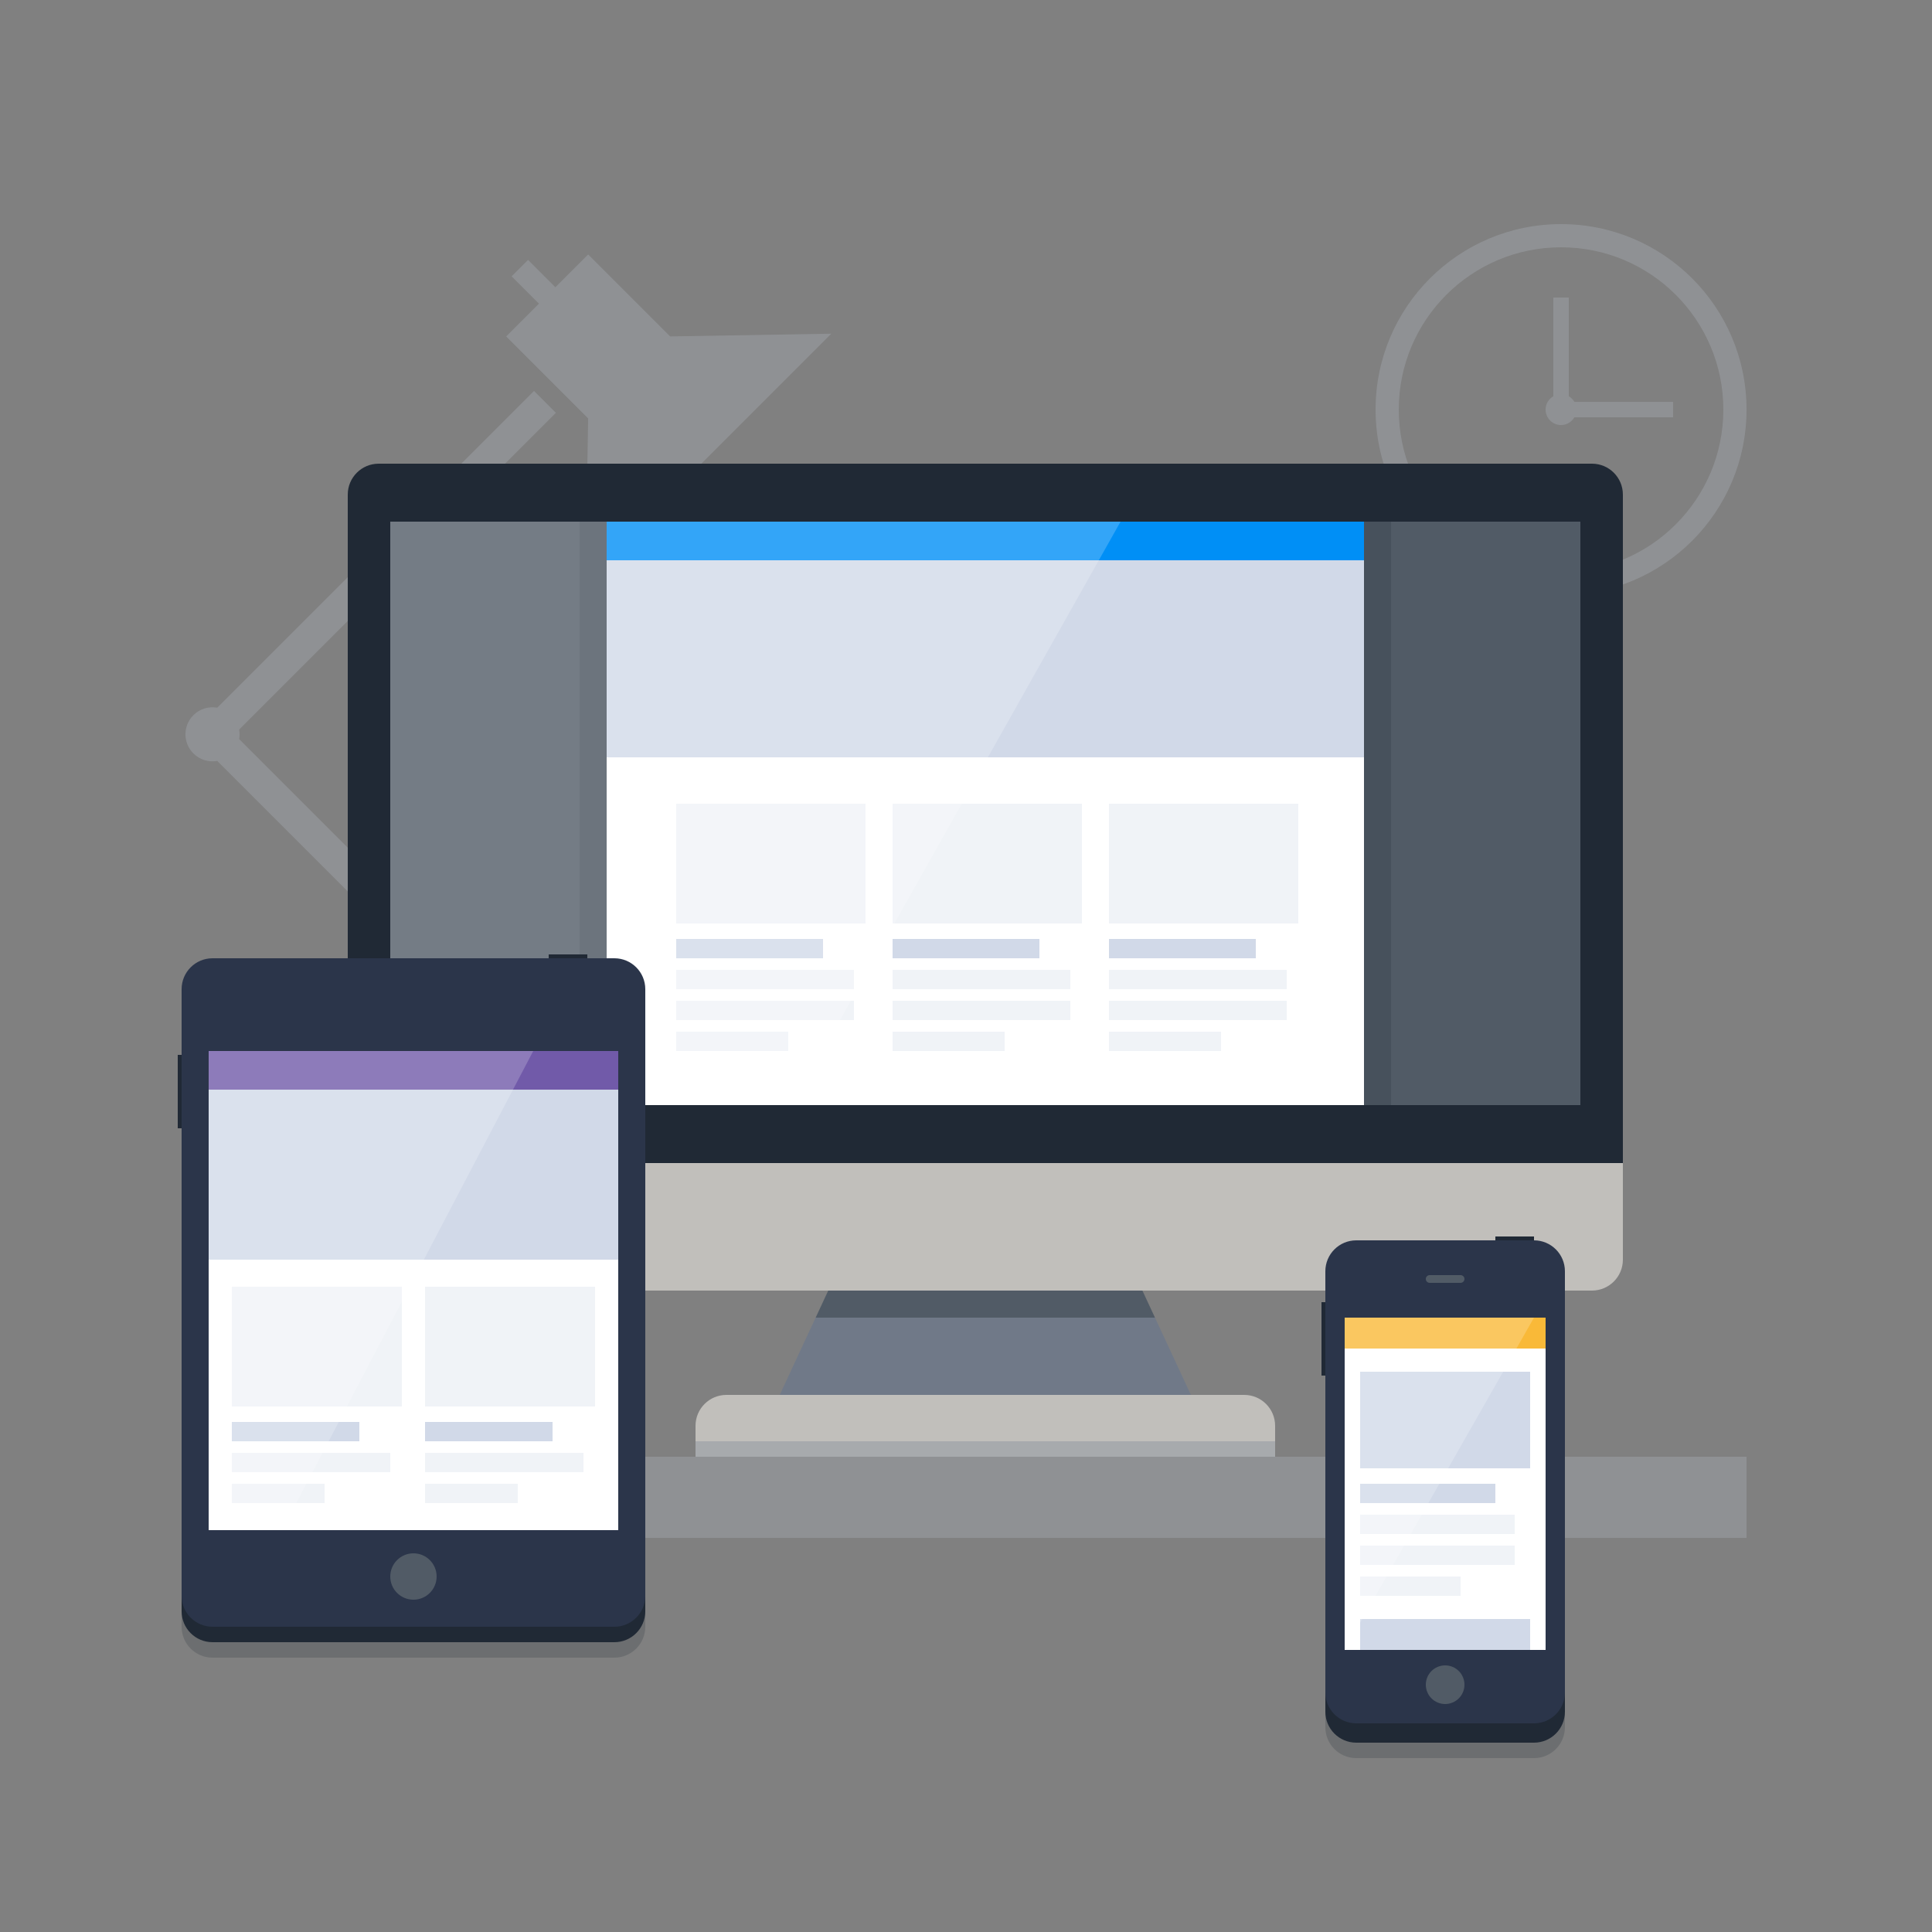 <?xml version="1.0" encoding="utf-8"?>
<!-- Generator: Adobe Illustrator 16.0.0, SVG Export Plug-In . SVG Version: 6.00 Build 0)  -->
<!DOCTYPE svg PUBLIC "-//W3C//DTD SVG 1.1//EN" "http://www.w3.org/Graphics/SVG/1.1/DTD/svg11.dtd">
<svg version="1.1" xmlns="http://www.w3.org/2000/svg" xmlns:xlink="http://www.w3.org/1999/xlink" x="0px" y="0px" width="500px"
	 height="500px" viewBox="0 0 500 500" enable-background="new 0 0 500 500" xml:space="preserve">
<rect x="0" y="0" width="500" height="500" fill="#808080" stroke="none"/>
<g id="Layer_68">
</g>
<g id="Layer_67">
	<rect x="48" y="377" opacity="0.2" fill="#D1D9E8" width="404" height="21"/>
</g>
<g id="Layer_66">
	<path opacity="0.2" fill="#D1D9E8" d="M138.204,101.177L56.23,183.151c-2.176-0.387-4.499,0.256-6.181,1.938
		c-2.732,2.733-2.733,7.166,0,9.899c1.682,1.681,4.005,2.324,6.182,1.938L95.306,236l5.656-5.657l-39.074-39.074
		c0.145-0.814,0.145-1.647,0-2.461l81.973-81.974L138.204,101.177z"/>
</g>
<g id="Layer_65">
	<polygon opacity="0.2" fill="#D1D9E8" points="152.214,108.281 151.506,150 215.146,86.36 173.427,87.068 152.213,65.854 
		143.729,74.34 136.657,67.269 132.415,71.511 139.486,78.582 131,87.067 	"/>
</g>
<g id="Layer_64">
	<path opacity="0.2" fill="#D1D9E8" d="M404,58c-26.51,0-48,21.49-48,48s21.49,48,48,48s48-21.49,48-48S430.51,58,404,58z M404,148
		c-23.195,0-42-18.804-42-42s18.805-42,42-42s42,18.804,42,42S427.195,148,404,148z"/>
</g>
<g id="Layer_63">
	<polygon fill="#515B66" points="291,324 219,324 211.093,341 298.907,341 	"/>
</g>
<g id="Layer_62">
	<polygon fill="#707988" points="211.093,341 199,367 311,367 298.907,341 	"/>
</g>
<g id="Layer_61">
	<path fill="#C1BFBB" d="M180,377v-8c0-4.418,3.582-8,8-8h134c4.418,0,8,3.582,8,8v8H180z"/>
</g>
<g id="Layer_60">
	<rect x="180" y="373" fill="#A7AAAD" width="150" height="4"/>
</g>
<g id="Layer_59">
	<path fill="#202935" d="M420,128c0-4.418-3.582-8-8-8H98c-4.418,0-8,3.582-8,8v173h330V128z"/>
</g>
<g id="Layer_58">
	<path fill="#C1BFBB" d="M90,301v25c0,4.418,3.582,8,8,8h314c4.418,0,8-3.582,8-8v-25H90z"/>
</g>
<g id="Layer_57">
	<rect x="101" y="135" fill="#515B66" width="308" height="151"/>
</g>
<g id="Layer_56">
	<rect x="150" y="135" opacity="0.2" fill="#202935" width="210" height="151"/>
</g>
<g id="Layer_55">
	<rect x="157" y="135" fill="#FFFFFF" width="196" height="151"/>
</g>
<g id="Layer_54">
	<rect x="157" y="145" fill="#D1D9E8" width="196" height="51"/>
</g>
<g id="Layer_53">
	<rect x="157" y="135" fill="#008FF6" width="196" height="10"/>
</g>
<g id="Layer_52">
	<rect x="175" y="208" fill="#F0F3F7" width="49" height="31"/>
</g>
<g id="Layer_51">
	<rect x="175" y="243" fill="#D1D9E8" width="38" height="5"/>
</g>
<g id="Layer_50">
	<rect x="175" y="251" fill="#F0F3F7" width="46" height="5"/>
</g>
<g id="Layer_49">
	<rect x="175" y="259" fill="#F0F3F7" width="46" height="5"/>
</g>
<g id="Layer_48">
	<rect x="175" y="267" fill="#F0F3F7" width="29" height="5"/>
</g>
<g id="Layer_47">
	<rect x="231" y="208" fill="#F0F3F7" width="49" height="31"/>
</g>
<g id="Layer_46">
	<rect x="231" y="243" fill="#D1D9E8" width="38" height="5"/>
</g>
<g id="Layer_45">
	<rect x="231" y="251" fill="#F0F3F7" width="46" height="5"/>
</g>
<g id="Layer_44">
	<rect x="231" y="259" fill="#F0F3F7" width="46" height="5"/>
</g>
<g id="Layer_43">
	<rect x="231" y="267" fill="#F0F3F7" width="29" height="5"/>
</g>
<g id="Layer_42">
	<rect x="287" y="208" fill="#F0F3F7" width="49" height="31"/>
</g>
<g id="Layer_41">
	<rect x="287" y="243" fill="#D1D9E8" width="38" height="5"/>
</g>
<g id="Layer_40">
	<rect x="287" y="251" fill="#F0F3F7" width="46" height="5"/>
</g>
<g id="Layer_39">
	<rect x="287" y="259" fill="#F0F3F7" width="46" height="5"/>
</g>
<g id="Layer_38">
	<rect x="287" y="267" fill="#F0F3F7" width="29" height="5"/>
</g>
<g id="Layer_37">
	<polygon opacity="0.2" fill="#FFFFFF" points="290,135 101,135 101,286 205,286 	"/>
</g>
<g id="Layer_36">
	<path opacity="0.2" fill="#202935" d="M405,447c0,4.418-3.582,8-8,8h-46c-4.418,0-8-3.582-8-8V338c0-4.418,3.582-8,8-8h46
		c4.418,0,8,3.582,8,8V447z"/>
</g>
<g id="Layer_35">
	<path fill="#202935" d="M405,443c0,4.418-3.582,8-8,8h-46c-4.418,0-8-3.582-8-8V334c0-4.418,3.582-8,8-8h46c4.418,0,8,3.582,8,8
		V443z"/>
</g>
<g id="Layer_34">
	<rect x="387" y="320" fill="#202935" width="10" height="1"/>
</g>
<g id="Layer_33">
	<path fill="#2B354A" d="M405,438c0,4.418-3.582,8-8,8h-46c-4.418,0-8-3.582-8-8V329c0-4.418,3.582-8,8-8h46c4.418,0,8,3.582,8,8
		V438z"/>
</g>
<g id="Layer_32">
	<rect x="348" y="341" fill="#FFFFFF" width="52" height="86"/>
</g>
<g id="Layer_31">
	<rect x="348" y="341" fill="#F9B938" width="52" height="8"/>
</g>
<g id="Layer_30">
	<circle fill="#515B66" cx="374" cy="436" r="5"/>
</g>
<g id="Layer_29">
	<rect x="342" y="337" fill="#202935" width="1" height="19"/>
</g>
<g id="Layer_28">
	<path fill="#515B66" d="M379,331c0,0.553-0.447,1-1,1h-8c-0.553,0-1-0.447-1-1l0,0c0-0.553,0.447-1,1-1h8
		C378.553,330,379,330.447,379,331L379,331z"/>
</g>
<g id="Layer_27">
	<rect x="352" y="355" fill="#D1D9E8" width="44" height="25"/>
</g>
<g id="Layer_26">
	<rect x="352" y="419" fill="#D1D9E8" width="44" height="8"/>
</g>
<g id="Layer_25">
	<rect x="352" y="384" fill="#D1D9E8" width="35" height="5"/>
</g>
<g id="Layer_24">
	<rect x="352" y="392" fill="#F0F3F7" width="40" height="5"/>
</g>
<g id="Layer_23">
	<rect x="352" y="400" fill="#F0F3F7" width="40" height="5"/>
</g>
<g id="Layer_22">
	<rect x="352" y="408" fill="#F0F3F7" width="26" height="5"/>
</g>
<g id="Layer_21">
	<polygon opacity="0.2" fill="#FFFFFF" points="348,427 348,341 397,341 	"/>
</g>
<g id="Layer_20">
	<path opacity="0.2" fill="#202935" d="M159,256c4.418,0,8,3.582,8,8v157c0,4.418-3.582,8-8,8H55c-4.418,0-8-3.582-8-8V264
		c0-4.418,3.582-8,8-8H159z"/>
</g>
<g id="Layer_19">
	<path fill="#202935" d="M159,252c4.418,0,8,3.582,8,8v157c0,4.418-3.582,8-8,8H55c-4.418,0-8-3.582-8-8V260c0-4.418,3.582-8,8-8
		H159z"/>
</g>
<g id="Layer_18">
	<path fill="#2B354A" d="M159,248c4.418,0,8,3.582,8,8v157c0,4.418-3.582,8-8,8H55c-4.418,0-8-3.582-8-8V256c0-4.418,3.582-8,8-8
		H159z"/>
</g>
<g id="Layer_17">
	<rect x="54" y="272" fill="#FFFFFF" width="106" height="124"/>
</g>
<g id="Layer_16">
	<rect x="60" y="333" fill="#F0F3F7" width="44" height="31"/>
</g>
<g id="Layer_15">
	<rect x="60" y="368" fill="#D1D9E8" width="33" height="5"/>
</g>
<g id="Layer_14">
	<rect x="60" y="376" fill="#F0F3F7" width="41" height="5"/>
</g>
<g id="Layer_13">
	<rect x="60" y="384" fill="#F0F3F7" width="24" height="5"/>
</g>
<g id="Layer_12">
	<rect x="110" y="333" fill="#F0F3F7" width="44" height="31"/>
</g>
<g id="Layer_11">
	<rect x="110" y="368" fill="#D1D9E8" width="33" height="5"/>
</g>
<g id="Layer_10">
	<rect x="110" y="376" fill="#F0F3F7" width="41" height="5"/>
</g>
<g id="Layer_9">
	<rect x="110" y="384" fill="#F0F3F7" width="24" height="5"/>
</g>
<g id="Layer_8">
	<rect x="54" y="272" fill="#715AA9" width="106" height="10"/>
</g>
<g id="Layer_7">
	<rect x="54" y="282" fill="#D1D9E8" width="106" height="44"/>
</g>
<g id="Layer_6">
	<circle fill="#515B66" cx="107" cy="408" r="6"/>
</g>
<g id="Layer_5">
	<rect x="142" y="247" fill="#202935" width="10" height="1"/>
</g>
<g id="Layer_4">
	<rect x="46" y="273" fill="#202935" width="1" height="19"/>
</g>
<g id="Layer_3">
	<polygon opacity="0.2" fill="#FFFFFF" points="73,396 54,396 54,272 138,272 	"/>
</g>
<g id="Layer_2">
	<path opacity="0.2" fill="#D1D9E8" d="M433,104h-25.555c-0.35-0.6-0.846-1.096-1.445-1.445V77h-4v25.555
		c-1.19,0.693-2,1.968-2,3.445c0,2.209,1.791,4,4,4c1.477,0,2.752-0.81,3.445-2H433V104z"/>
	<g>
	</g>
	<g>
	</g>
	<g>
	</g>
	<g>
	</g>
	<g>
	</g>
	<g>
	</g>
</g>
</svg>
